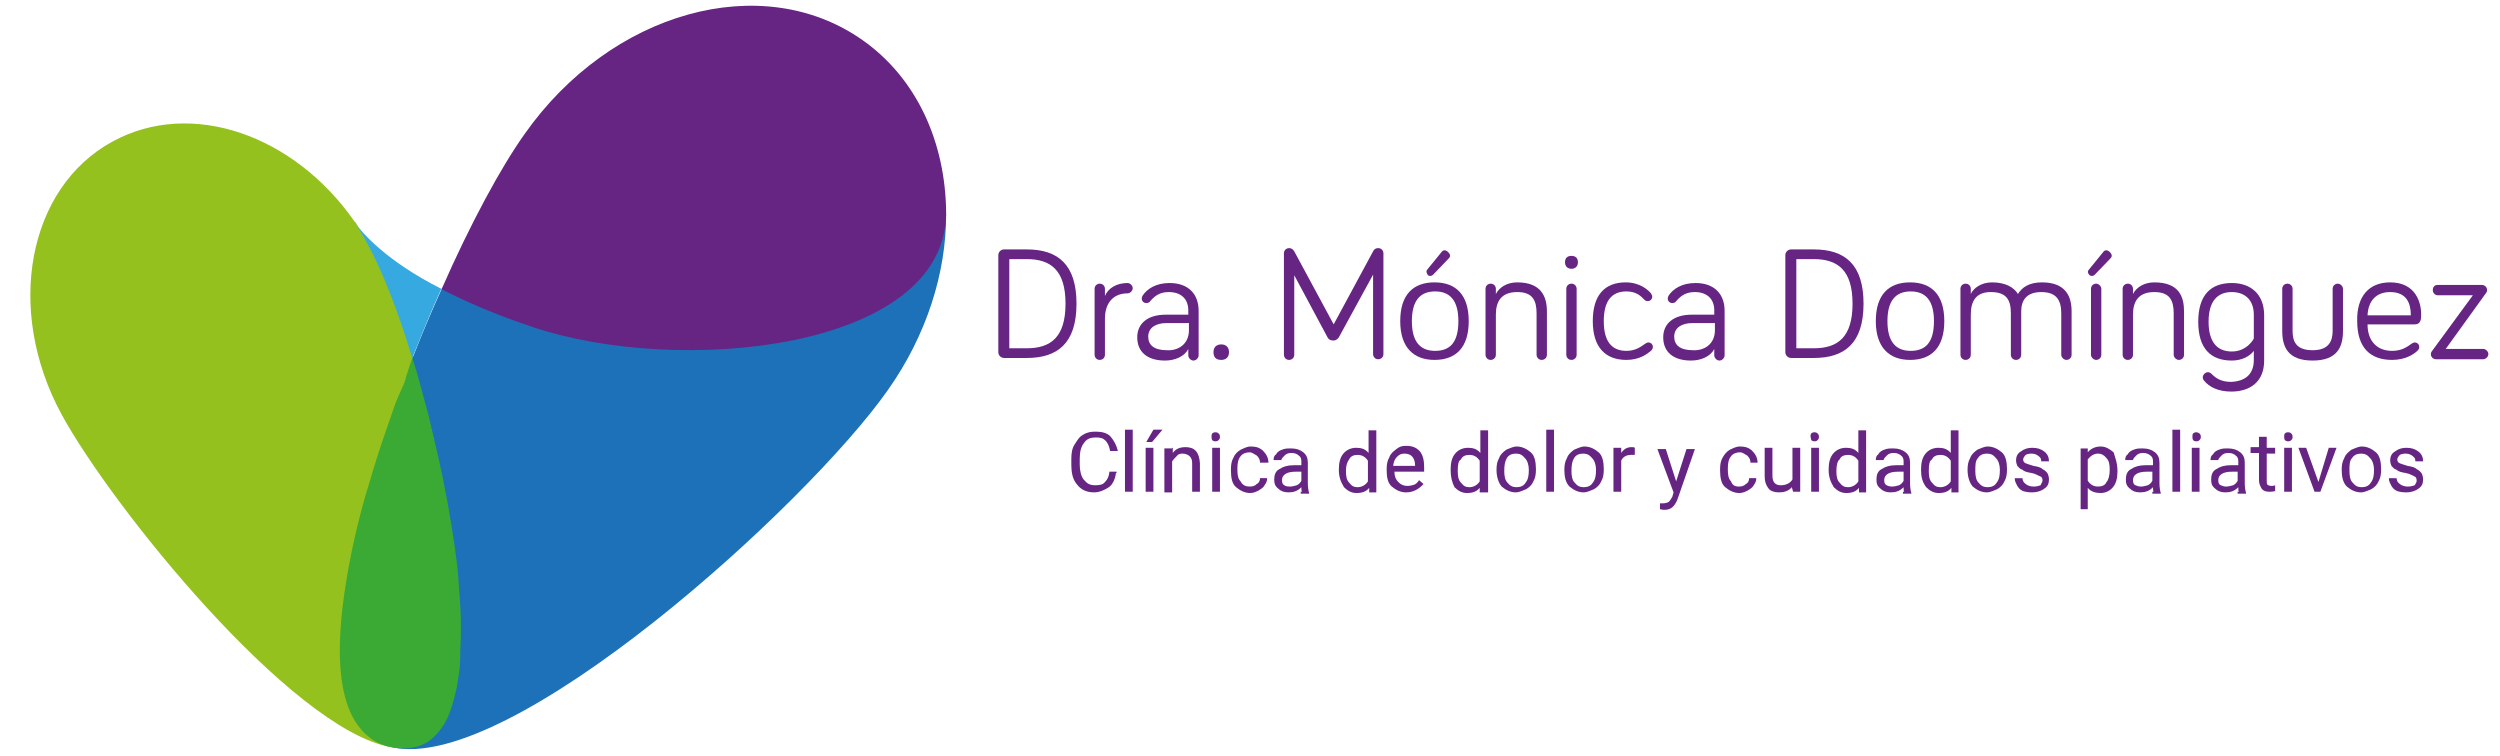 <svg xmlns="http://www.w3.org/2000/svg" xmlns:xlink="http://www.w3.org/1999/xlink" id="Layer_1" x="0px" y="0px" viewBox="0 0 386.9 117" style="enable-background:new 0 0 386.9 117;" xml:space="preserve"><style type="text/css">	.st0{fill:#95C11F;stroke:#95C11F;stroke-width:0.25;stroke-miterlimit:10;}	.st1{fill:#1D71B8;stroke:#1D71B8;stroke-width:0.25;stroke-miterlimit:10;}	.st2{fill:#662483;}	.st3{fill:#662483;stroke:#662483;stroke-width:0.25;stroke-miterlimit:10;}	.st4{fill:#3AAA35;stroke:#3AAA35;stroke-width:0.25;stroke-miterlimit:10;}	.st5{fill:#36A9E1;}</style><path class="st0" d="M57.5,114.1c-5.2-3.6-5.7-13.1-3.7-24.8c0.7-4.1,1.8-8.5,3-13.1c0.4-1.5,0.9-3,1.4-4.6c0.7-2.3,1.5-4.6,2.3-6.9 c0.3-0.8,0.5-1.5,0.8-2.3c0.6-1.5,1.1-3.1,1.7-4.6c0.3-0.8,0.6-1.5,0.9-2.3C61.7,48.2,59.2,41.9,57,38c-0.6-1.1-1.3-2.2-1.9-3.2 c-0.1-0.2-0.2-0.4-0.3-0.4C45.5,21,29.6,15.4,17.5,22C4.4,29.1,0.9,47.9,9.6,64c7.7,14.2,35.5,48.7,50.9,51.5 c-0.6-0.1-1.1-0.3-1.6-0.5C58.5,114.7,58,114.4,57.5,114.1z"></path><path class="st1" d="M82.5,50.5c-5.7-1.9-10.3-3.9-14-5.8c-1.6,3.5-3.1,7.1-4.6,10.9c0.2,0.7,0.4,1.4,0.6,2.1 c0.4,1.4,0.8,2.9,1.2,4.4c0.2,0.7,0.4,1.5,0.6,2.2c0.6,2.2,1.1,4.5,1.6,6.9c0.2,0.8,0.3,1.5,0.5,2.3c0.3,1.5,0.6,3.1,0.9,4.6 c0.4,2.3,0.8,4.6,1.1,6.9c0.2,1.5,0.4,3,0.5,4.4s0.3,2.9,0.3,4.3c0.1,1.4,0.1,2.7,0.1,4s0,2.6-0.1,3.8c-0.1,1.2-0.2,2.3-0.3,3.4 c-0.2,1.6-0.6,3.1-1,4.4c-0.3,0.9-0.6,1.7-1,2.4c-0.8,1.4-1.8,2.5-3,3.2c-1.5,0.8-3.3,1-5.3,0.6c18.2,4.3,64.2-37.4,76.7-55.2 c6-8.5,9-18.1,9-27.1C146,54.1,105.1,58.1,82.5,50.5z"></path><g>	<path class="st2" d="M172.7,73.2c-0.1,0.9-0.5,1.8-1.1,2.2s-1.4,0.8-2.3,0.8c-1.1,0-2-0.4-2.6-1.2c-0.7-0.8-0.9-1.8-0.9-3.2V71  c0-0.8,0.1-1.6,0.5-2.2c0.4-0.6,0.7-1.2,1.3-1.5c0.6-0.4,1.2-0.5,2-0.5c0.9,0,1.8,0.2,2.3,0.8s0.9,1.3,1.1,2.2h-1.2  c-0.1-0.7-0.4-1.3-0.7-1.6c-0.4-0.4-0.8-0.5-1.5-0.5c-0.8,0-1.4,0.2-1.8,0.8c-0.5,0.6-0.7,1.4-0.7,2.5v0.9c0,0.9,0.2,1.8,0.6,2.3  c0.5,0.6,0.9,0.9,1.8,0.9c0.7,0,1.2-0.1,1.5-0.5c0.4-0.4,0.6-0.8,0.7-1.6h1.1V73.2z"></path>	<path class="st2" d="M175.3,76.1h-1.2v-9.6h1.2V76.1z"></path>	<path class="st2" d="M178.5,66.5h1.4l-1.6,1.9h-0.9L178.5,66.5z M178.5,76.1h-1.2v-6.8h1.2V76.1z"></path>	<path class="st2" d="M181.5,69.3v0.8c0.5-0.7,1.2-0.9,2-0.9c1.4,0,2.1,0.8,2.2,2.5v4.4h-1.2v-4.4c0-0.5-0.1-0.8-0.4-1.1  c-0.2-0.2-0.6-0.4-1.1-0.4c-0.4,0-0.7,0.1-0.9,0.4c-0.2,0.2-0.5,0.5-0.7,0.8v4.8h-1.2v-6.8h1.2V69.3z"></path>	<path class="st2" d="M187.5,67.6c0-0.2,0-0.4,0.1-0.5c0.1-0.1,0.2-0.2,0.5-0.2s0.4,0.1,0.5,0.2c0.1,0.1,0.2,0.2,0.2,0.5  s-0.1,0.4-0.2,0.5s-0.2,0.2-0.5,0.2s-0.4-0.1-0.5-0.2C187.5,67.9,187.5,67.7,187.5,67.6z M188.8,76.1h-1.2v-6.8h1.2V76.1z"></path>	<path class="st2" d="M193.4,75.3c0.5,0,0.8-0.1,1.1-0.4c0.4-0.2,0.5-0.6,0.5-0.9h1.1c0,0.4-0.1,0.7-0.4,1.1  c-0.2,0.4-0.6,0.6-0.9,0.8c-0.4,0.2-0.8,0.4-1.3,0.4c-0.9,0-1.6-0.4-2.2-0.9s-0.8-1.4-0.8-2.6v-0.2c0-0.7,0.1-1.3,0.4-1.8  c0.2-0.5,0.6-0.9,1.1-1.2c0.5-0.2,0.9-0.5,1.6-0.5c0.8,0,1.4,0.2,1.9,0.7c0.5,0.5,0.8,1.1,0.8,1.8H195c0-0.5-0.2-0.8-0.5-1.1  c-0.4-0.2-0.7-0.5-1.1-0.5c-0.6,0-1.1,0.2-1.4,0.6c-0.4,0.5-0.5,1.1-0.5,1.9v0.2c0,0.8,0.1,1.4,0.5,1.8  C192.3,75.1,192.8,75.3,193.4,75.3z"></path>	<path class="st2" d="M201.5,76.1c-0.1-0.1-0.1-0.4-0.1-0.7c-0.6,0.6-1.2,0.8-2,0.8c-0.7,0-1.2-0.2-1.6-0.6  c-0.5-0.4-0.6-0.8-0.6-1.4c0-0.7,0.2-1.3,0.8-1.6c0.6-0.4,1.3-0.6,2.2-0.6h1.2v-0.6c0-0.4-0.1-0.7-0.4-0.9  c-0.2-0.2-0.6-0.4-1.1-0.4c-0.5,0-0.8,0.1-1.1,0.4c-0.2,0.2-0.5,0.5-0.5,0.7h-1.2c0-0.4,0.1-0.7,0.4-0.9c0.2-0.4,0.6-0.6,0.9-0.7  c0.5-0.2,0.8-0.2,1.4-0.2c0.8,0,1.4,0.2,1.9,0.6c0.5,0.4,0.7,0.9,0.7,1.6v3.2c0,0.6,0.1,1.2,0.2,1.5v0.1h-1.3V76.1z M199.6,75.3  c0.4,0,0.7-0.1,1.1-0.2c0.4-0.2,0.6-0.5,0.7-0.7V73h-0.9c-1.4,0-2.1,0.5-2.1,1.3c0,0.4,0.1,0.7,0.4,0.8  C198.8,75.2,199.2,75.3,199.6,75.3z"></path>	<path class="st2" d="M207.2,72.7c0-1.1,0.2-1.9,0.7-2.5s1.2-0.9,2-0.9s1.4,0.2,1.9,0.8v-3.5h1.2v9.6h-1.1v-0.7  c-0.5,0.6-1.1,0.8-2,0.8c-0.8,0-1.4-0.4-1.9-0.9C207.5,74.6,207.2,73.8,207.2,72.7L207.2,72.7z M208.3,72.9c0,0.8,0.1,1.4,0.5,1.8  c0.4,0.5,0.7,0.7,1.3,0.7c0.7,0,1.3-0.4,1.6-0.9v-3.2c-0.4-0.6-0.9-0.9-1.6-0.9c-0.6,0-1.1,0.2-1.3,0.7  C208.6,71.3,208.3,71.9,208.3,72.9z"></path>	<path class="st2" d="M217.6,76.2c-0.9,0-1.6-0.4-2.2-0.9s-0.8-1.4-0.8-2.5v-0.2c0-0.7,0.1-1.3,0.4-1.8c0.2-0.6,0.6-0.9,1.1-1.3  c0.5-0.4,0.9-0.5,1.5-0.5c0.9,0,1.5,0.2,2.1,0.8c0.5,0.6,0.7,1.4,0.7,2.5v0.7h-4.6c0,0.7,0.2,1.2,0.6,1.6s0.8,0.6,1.4,0.6  c0.5,0,0.7-0.1,1.1-0.2c0.2-0.1,0.6-0.4,0.7-0.7l0.7,0.6C219.5,75.8,218.6,76.2,217.6,76.2z M217.4,70.2c-0.5,0-0.8,0.1-1.2,0.5  c-0.4,0.4-0.5,0.8-0.6,1.4h3.4v-0.1c0-0.6-0.2-1.1-0.5-1.4C218.3,70.4,217.9,70.2,217.4,70.2z"></path>	<path class="st2" d="M224.5,72.7c0-1.1,0.2-1.9,0.7-2.5s1.2-0.9,2-0.9s1.4,0.2,1.9,0.8v-3.5h1.2v9.6H229v-0.7  c-0.5,0.6-1.1,0.8-2,0.8c-0.8,0-1.4-0.4-1.9-0.9C224.7,74.6,224.5,73.8,224.5,72.7L224.5,72.7z M225.6,72.9c0,0.8,0.1,1.4,0.5,1.8  c0.4,0.5,0.7,0.7,1.3,0.7c0.7,0,1.3-0.4,1.6-0.9v-3.2c-0.4-0.6-0.9-0.9-1.6-0.9c-0.6,0-1.1,0.2-1.3,0.7  C225.7,71.3,225.6,71.9,225.6,72.9z"></path>	<path class="st2" d="M231.6,72.7c0-0.7,0.1-1.3,0.4-1.8c0.2-0.6,0.6-0.9,1.1-1.3c0.5-0.2,1.1-0.5,1.6-0.5c0.9,0,1.6,0.4,2.2,0.9  s0.8,1.5,0.8,2.6v0.1c0,0.7-0.1,1.3-0.4,1.8c-0.2,0.5-0.6,0.9-1.1,1.2c-0.5,0.2-1.1,0.5-1.6,0.5c-0.9,0-1.6-0.4-2.2-0.9  C231.9,74.7,231.6,73.8,231.6,72.7L231.6,72.7z M232.8,72.9c0,0.7,0.1,1.4,0.5,1.8c0.4,0.5,0.8,0.7,1.4,0.7s1.1-0.2,1.4-0.7  c0.4-0.5,0.5-1.1,0.5-2c0-0.7-0.2-1.4-0.6-1.8c-0.4-0.5-0.8-0.7-1.4-0.7s-1.1,0.2-1.4,0.7S232.8,72,232.8,72.9z"></path>	<path class="st2" d="M240.5,76.1h-1.2v-9.6h1.2V76.1z"></path>	<path class="st2" d="M242.1,72.7c0-0.7,0.1-1.3,0.4-1.8c0.2-0.6,0.6-0.9,1.1-1.3c0.5-0.2,1.1-0.5,1.6-0.5c0.9,0,1.6,0.4,2.2,0.9  s0.8,1.5,0.8,2.6v0.1c0,0.7-0.1,1.3-0.4,1.8c-0.2,0.5-0.6,0.9-1.1,1.2c-0.5,0.2-1.1,0.5-1.6,0.5c-0.9,0-1.6-0.4-2.2-0.9  C242.3,74.7,242.1,73.8,242.1,72.7L242.1,72.7z M243.2,72.9c0,0.7,0.1,1.4,0.5,1.8c0.4,0.5,0.8,0.7,1.4,0.7s1.1-0.2,1.4-0.7  c0.4-0.5,0.5-1.1,0.5-2c0-0.7-0.2-1.4-0.6-1.8c-0.4-0.5-0.8-0.7-1.4-0.7s-1.1,0.2-1.4,0.7S243.2,72,243.2,72.9z"></path>	<path class="st2" d="M253,70.4c-0.1,0-0.4,0-0.6,0c-0.8,0-1.3,0.4-1.5,0.9v4.8h-1.2v-6.8h1.2v0.8c0.4-0.6,0.9-0.9,1.6-0.9  c0.2,0,0.4,0,0.5,0.1L253,70.4L253,70.4z"></path>	<path class="st2" d="M259.4,74.5l1.6-5h1.3l-2.7,7.8c-0.5,1.2-1.1,1.6-2,1.6h-0.2l-0.5-0.1v-0.9h0.4c0.4,0,0.7-0.1,0.9-0.2  c0.2-0.1,0.4-0.5,0.6-0.8l0.2-0.7l-2.5-6.7h1.3L259.4,74.5z"></path>	<path class="st2" d="M269.1,75.3c0.5,0,0.8-0.1,1.1-0.4c0.4-0.2,0.5-0.6,0.5-0.9h1.1c0,0.4-0.1,0.7-0.4,1.1  c-0.2,0.4-0.6,0.6-0.9,0.8c-0.4,0.2-0.8,0.4-1.3,0.4c-0.9,0-1.6-0.4-2.2-0.9s-0.8-1.4-0.8-2.6v-0.2c0-0.7,0.1-1.3,0.4-1.8  s0.6-0.9,1.1-1.2c0.5-0.2,0.9-0.5,1.6-0.5c0.8,0,1.4,0.2,1.9,0.7c0.5,0.5,0.8,1.1,0.8,1.8h-1.1c0-0.5-0.2-0.8-0.5-1.1  c-0.4-0.2-0.7-0.5-1.1-0.5c-0.6,0-1.1,0.2-1.4,0.6c-0.4,0.5-0.5,1.1-0.5,1.9v0.2c0,0.8,0.1,1.4,0.5,1.8  C268.1,75.1,268.5,75.3,269.1,75.3z"></path>	<path class="st2" d="M277.3,75.4c-0.5,0.6-1.2,0.8-2,0.8c-0.7,0-1.3-0.2-1.6-0.6c-0.4-0.5-0.6-1.1-0.6-1.9v-4.4h1.2v4.3  c0,1.1,0.5,1.5,1.3,1.5c0.9,0,1.5-0.4,1.8-0.9v-4.9h1.2v6.8h-1.1L277.3,75.4z"></path>	<path class="st2" d="M280.2,67.6c0-0.2,0-0.4,0.1-0.5s0.2-0.2,0.5-0.2s0.4,0.1,0.5,0.2c0.1,0.1,0.2,0.2,0.2,0.5s-0.1,0.4-0.2,0.5  c-0.1,0.1-0.2,0.2-0.5,0.2c-0.2,0-0.4-0.1-0.5-0.2C280.3,67.9,280.2,67.7,280.2,67.6z M281.5,76.1h-1.2v-6.8h1.2V76.1z"></path>	<path class="st2" d="M283,72.7c0-1.1,0.2-1.9,0.7-2.5c0.5-0.6,1.2-0.9,2-0.9c0.8,0,1.4,0.2,1.9,0.8v-3.5h1.2v9.6h-1.1v-0.7  c-0.5,0.6-1.1,0.8-2,0.8c-0.8,0-1.4-0.4-1.9-0.9C283.3,74.6,283,73.8,283,72.7L283,72.7z M284.2,72.9c0,0.8,0.1,1.4,0.5,1.8  c0.4,0.5,0.7,0.7,1.3,0.7c0.7,0,1.3-0.4,1.6-0.9v-3.2c-0.4-0.6-0.9-0.9-1.6-0.9c-0.6,0-1.1,0.2-1.3,0.7  C284.4,71.3,284.2,71.9,284.2,72.9z"></path>	<path class="st2" d="M294.7,76.1c-0.1-0.1-0.1-0.4-0.1-0.7c-0.6,0.6-1.2,0.8-2,0.8c-0.7,0-1.2-0.2-1.6-0.6  c-0.5-0.4-0.6-0.8-0.6-1.4c0-0.7,0.2-1.3,0.8-1.6c0.6-0.4,1.3-0.6,2.2-0.6h1.2v-0.6c0-0.4-0.1-0.7-0.4-0.9  c-0.2-0.2-0.6-0.4-1.1-0.4s-0.8,0.1-1.1,0.4c-0.2,0.2-0.5,0.5-0.5,0.7h-1.2c0-0.4,0.1-0.7,0.4-0.9c0.2-0.4,0.6-0.6,0.9-0.7  c0.5-0.2,0.8-0.2,1.4-0.2c0.8,0,1.4,0.2,1.9,0.6c0.5,0.4,0.7,0.9,0.7,1.6v3.2c0,0.6,0.1,1.2,0.2,1.5v0.1h-1.3V76.1z M292.8,75.3  c0.4,0,0.7-0.1,1.1-0.2c0.4-0.2,0.6-0.5,0.7-0.7V73h-0.9c-1.4,0-2.1,0.5-2.1,1.3c0,0.4,0.1,0.7,0.4,0.8  C292.1,75.2,292.5,75.3,292.8,75.3z"></path>	<path class="st2" d="M297.3,72.7c0-1.1,0.2-1.9,0.7-2.5s1.2-0.9,2-0.9c0.8,0,1.4,0.2,1.9,0.8v-3.5h1.2v9.6H302v-0.7  c-0.5,0.6-1.1,0.8-2,0.8c-0.8,0-1.4-0.4-1.9-0.9C297.5,74.6,297.3,73.8,297.3,72.7L297.3,72.7z M298.5,72.9c0,0.8,0.1,1.4,0.5,1.8  c0.4,0.5,0.7,0.7,1.3,0.7c0.7,0,1.3-0.4,1.6-0.9v-3.2c-0.4-0.6-0.9-0.9-1.6-0.9c-0.6,0-1.1,0.2-1.3,0.7  C298.6,71.3,298.5,71.9,298.5,72.9z"></path>	<path class="st2" d="M304.5,72.7c0-0.7,0.1-1.3,0.4-1.8c0.2-0.6,0.6-0.9,1.1-1.3c0.5-0.2,1.1-0.5,1.6-0.5c0.9,0,1.6,0.4,2.2,0.9  s0.8,1.5,0.8,2.6v0.1c0,0.7-0.1,1.3-0.4,1.8c-0.2,0.5-0.6,0.9-1.1,1.2c-0.5,0.2-1.1,0.5-1.6,0.5c-0.9,0-1.6-0.4-2.2-0.9  C304.8,74.7,304.5,73.8,304.5,72.7L304.5,72.7z M305.7,72.9c0,0.7,0.1,1.4,0.5,1.8c0.4,0.5,0.8,0.7,1.4,0.7s1.1-0.2,1.4-0.7  c0.4-0.5,0.5-1.1,0.5-2c0-0.7-0.2-1.4-0.6-1.8c-0.4-0.5-0.8-0.7-1.4-0.7s-1.1,0.2-1.4,0.7C305.7,71.3,305.7,72,305.7,72.9z"></path>	<path class="st2" d="M316.1,74.4c0-0.4-0.1-0.6-0.4-0.7s-0.7-0.4-1.3-0.5s-1.1-0.2-1.4-0.5c-0.4-0.1-0.6-0.4-0.8-0.6  c-0.1-0.2-0.2-0.6-0.2-0.8c0-0.6,0.2-1.1,0.7-1.4c0.5-0.4,1.1-0.6,1.8-0.6c0.8,0,1.4,0.2,1.9,0.6c0.5,0.4,0.7,0.9,0.7,1.5h-1.2  c0-0.4-0.1-0.6-0.4-0.8c-0.2-0.2-0.6-0.4-1.1-0.4s-0.7,0.1-0.9,0.2c-0.2,0.2-0.4,0.5-0.4,0.7c0,0.2,0.1,0.5,0.4,0.6  c0.2,0.1,0.6,0.2,1.2,0.4c0.6,0.1,1.1,0.2,1.4,0.5c0.4,0.2,0.6,0.4,0.8,0.7c0.1,0.2,0.2,0.6,0.2,0.9c0,0.6-0.2,1.1-0.7,1.4  c-0.5,0.4-1.2,0.6-1.9,0.6c-0.6,0-1.1-0.1-1.4-0.2c-0.5-0.2-0.7-0.5-0.9-0.8c-0.2-0.4-0.4-0.7-0.4-1.2h1.2c0,0.4,0.2,0.7,0.5,0.9  c0.2,0.2,0.7,0.4,1.2,0.4c0.5,0,0.8-0.1,1.1-0.2C315.9,74.8,316.1,74.6,316.1,74.4z"></path>	<path class="st2" d="M327.7,72.9c0,1.1-0.2,1.9-0.7,2.5c-0.5,0.6-1.2,0.9-1.9,0.9c-0.8,0-1.5-0.2-2-0.8v3.3H322v-9.4h1.1V70  c0.5-0.6,1.2-0.9,2-0.9c0.8,0,1.4,0.4,2,0.9C327.3,70.7,327.7,71.6,327.7,72.9L327.7,72.9z M326.5,72.7c0-0.8-0.1-1.4-0.5-1.8  c-0.4-0.5-0.8-0.7-1.3-0.7c-0.7,0-1.2,0.4-1.6,0.9v3.3c0.4,0.6,0.9,0.9,1.6,0.9c0.6,0,1.1-0.2,1.3-0.7  C326.3,74.3,326.5,73.6,326.5,72.7z"></path>	<path class="st2" d="M333.3,76.1c-0.1-0.1-0.1-0.4-0.1-0.7c-0.6,0.6-1.2,0.8-2,0.8c-0.7,0-1.2-0.2-1.6-0.6  c-0.5-0.4-0.6-0.8-0.6-1.4c0-0.7,0.2-1.3,0.8-1.6c0.6-0.4,1.3-0.6,2.2-0.6h1.2v-0.6c0-0.4-0.1-0.7-0.4-0.9  c-0.2-0.2-0.6-0.4-1.1-0.4c-0.5,0-0.8,0.1-1.1,0.4c-0.2,0.2-0.5,0.5-0.5,0.7h-1.2c0-0.4,0.1-0.7,0.4-0.9c0.2-0.4,0.6-0.6,0.9-0.7  c0.5-0.2,0.8-0.2,1.4-0.2c0.8,0,1.4,0.2,1.9,0.6c0.5,0.4,0.7,0.9,0.7,1.6v3.2c0,0.6,0.1,1.2,0.2,1.5v0.1h-1.3V76.1z M331.3,75.3  c0.4,0,0.7-0.1,1.1-0.2c0.4-0.2,0.6-0.5,0.7-0.7V73h-0.9c-1.4,0-2.1,0.5-2.1,1.3c0,0.4,0.1,0.7,0.4,0.8  C330.7,75.2,331,75.3,331.3,75.3z"></path>	<path class="st2" d="M337.4,76.1h-1.2v-9.6h1.2V76.1z"></path>	<path class="st2" d="M339.3,67.6c0-0.2,0-0.4,0.1-0.5c0.1-0.1,0.2-0.2,0.5-0.2c0.2,0,0.4,0.1,0.5,0.2c0.1,0.1,0.2,0.2,0.2,0.5  s-0.1,0.4-0.2,0.5s-0.2,0.2-0.5,0.2s-0.4-0.1-0.5-0.2C339.3,67.9,339.3,67.7,339.3,67.6z M340.4,76.1h-1.2v-6.8h1.2V76.1z"></path>	<path class="st2" d="M346.5,76.1c-0.1-0.1-0.1-0.4-0.1-0.7c-0.6,0.6-1.2,0.8-2,0.8c-0.7,0-1.2-0.2-1.6-0.6  c-0.5-0.4-0.6-0.8-0.6-1.4c0-0.7,0.2-1.3,0.8-1.6c0.6-0.4,1.3-0.6,2.2-0.6h1.2v-0.6c0-0.4-0.1-0.7-0.4-0.9  c-0.2-0.2-0.6-0.4-1.1-0.4s-0.8,0.1-1.1,0.4c-0.2,0.2-0.5,0.5-0.5,0.7h-1.2c0-0.4,0.1-0.7,0.4-0.9c0.2-0.4,0.6-0.6,0.9-0.7  c0.5-0.2,0.8-0.2,1.4-0.2c0.8,0,1.4,0.2,1.9,0.6c0.5,0.4,0.7,0.9,0.7,1.6v3.2c0,0.6,0.1,1.2,0.2,1.5v0.1h-1.3V76.1z M344.5,75.3  c0.4,0,0.7-0.1,1.1-0.2c0.4-0.2,0.6-0.5,0.7-0.7V73h-0.9c-1.4,0-2.1,0.5-2.1,1.3c0,0.4,0.1,0.7,0.4,0.8  C343.9,75.2,344.2,75.3,344.5,75.3z"></path>	<path class="st2" d="M350.8,67.7v1.6h1.3v0.9h-1.3v4.2c0,0.2,0,0.5,0.1,0.6c0.1,0.1,0.4,0.2,0.6,0.2c0.1,0,0.4,0,0.6-0.1v0.9  c-0.4,0.1-0.6,0.1-0.9,0.1c-0.5,0-0.9-0.1-1.2-0.5c-0.2-0.4-0.4-0.7-0.4-1.3v-4.2h-1.3v-0.9h1.3v-1.6H350.8z"></path>	<path class="st2" d="M353.5,67.6c0-0.2,0-0.4,0.1-0.5s0.2-0.2,0.5-0.2s0.4,0.1,0.5,0.2c0.1,0.1,0.2,0.2,0.2,0.5s-0.1,0.4-0.2,0.5  c-0.1,0.1-0.2,0.2-0.5,0.2c-0.2,0-0.4-0.1-0.5-0.2C353.5,67.9,353.5,67.7,353.5,67.6z M354.7,76.1h-1.2v-6.8h1.2V76.1z"></path>	<path class="st2" d="M358.8,74.6l1.6-5.3h1.2l-2.5,6.8h-0.9l-2.5-6.8h1.2L358.8,74.6z"></path>	<path class="st2" d="M362.4,72.7c0-0.7,0.1-1.3,0.4-1.8c0.2-0.6,0.6-0.9,1.1-1.3c0.5-0.2,1.1-0.5,1.6-0.5c0.9,0,1.6,0.4,2.2,0.9  s0.8,1.5,0.8,2.6v0.1c0,0.7-0.1,1.3-0.4,1.8c-0.2,0.5-0.6,0.9-1.1,1.2c-0.5,0.2-1.1,0.5-1.6,0.5c-0.9,0-1.6-0.4-2.2-0.9  C362.6,74.7,362.4,73.8,362.4,72.7L362.4,72.7z M363.6,72.9c0,0.7,0.1,1.4,0.5,1.8c0.4,0.5,0.8,0.7,1.4,0.7s1.1-0.2,1.4-0.7  c0.4-0.5,0.5-1.1,0.5-2c0-0.7-0.2-1.4-0.6-1.8c-0.4-0.5-0.8-0.7-1.4-0.7s-1.1,0.2-1.4,0.7C363.6,71.3,363.6,72,363.6,72.9z"></path>	<path class="st2" d="M374,74.4c0-0.4-0.1-0.6-0.4-0.7c-0.2-0.1-0.7-0.4-1.3-0.5s-1.1-0.2-1.4-0.5c-0.4-0.1-0.6-0.4-0.8-0.6  c-0.1-0.2-0.2-0.6-0.2-0.8c0-0.6,0.2-1.1,0.7-1.4c0.5-0.4,1.1-0.6,1.8-0.6c0.8,0,1.4,0.2,1.9,0.6c0.5,0.4,0.7,0.9,0.7,1.5h-1.2  c0-0.4-0.1-0.6-0.4-0.8c-0.2-0.2-0.6-0.4-1.1-0.4s-0.7,0.1-0.9,0.2c-0.2,0.2-0.4,0.5-0.4,0.7c0,0.2,0.1,0.5,0.4,0.6  c0.2,0.1,0.6,0.2,1.2,0.4c0.6,0.1,1.1,0.2,1.4,0.5c0.4,0.2,0.6,0.4,0.8,0.7c0.1,0.2,0.2,0.6,0.2,0.9c0,0.6-0.2,1.1-0.7,1.4  c-0.5,0.4-1.2,0.6-1.9,0.6c-0.6,0-1.1-0.1-1.4-0.2c-0.5-0.2-0.7-0.5-0.9-0.8c-0.2-0.4-0.4-0.7-0.4-1.2h1.2c0,0.4,0.2,0.7,0.5,0.9  c0.2,0.2,0.7,0.4,1.2,0.4c0.5,0,0.8-0.1,1.1-0.2C373.9,74.8,374,74.6,374,74.4z"></path></g><path class="st3" d="M133.4,6.3C117.9-4.6,94.6,1.9,81.3,20.8c-3.7,5.2-8.4,13.9-12.8,23.9c3.7,1.9,8.3,3.9,14,5.8 c22.6,7.6,63.5,3.6,63.8-17.4c0-0.1,0-0.1,0-0.2C146.2,22.1,141.8,12.2,133.4,6.3z"></path><path class="st4" d="M61.3,62.5c-0.3,0.8-0.5,1.5-0.8,2.3c-0.8,2.3-1.6,4.6-2.3,6.9c-0.5,1.5-0.9,3.1-1.4,4.6 c-1.3,4.5-2.3,8.9-3,13.1c-2,11.7-1.5,21.1,3.7,24.8c0.4,0.3,0.9,0.6,1.4,0.8c0.5,0.2,1,0.4,1.6,0.5c2,0.4,3.8,0.2,5.3-0.6 c1.2-0.7,2.2-1.8,3-3.2c0.4-0.7,0.7-1.5,1-2.4c0.4-1.3,0.8-2.8,1-4.4c0.2-1.1,0.3-2.2,0.3-3.4s0.1-2.5,0.1-3.8s0-2.7-0.1-4 c-0.1-1.4-0.2-2.8-0.3-4.3s-0.3-2.9-0.5-4.4c-0.3-2.2-0.7-4.5-1.1-6.9c-0.3-1.5-0.6-3.1-0.9-4.6c-0.2-0.8-0.3-1.5-0.5-2.3 c-0.5-2.3-1.1-4.6-1.6-6.9c-0.2-0.7-0.4-1.5-0.6-2.2c-0.4-1.5-0.8-2.9-1.2-4.4c-0.2-0.7-0.4-1.2-0.6-1.9c-0.3,0.8-0.5,1.6-0.8,2.4 C62.6,59.8,61.9,60.9,61.3,62.5z"></path><g>	<path class="st2" d="M158.9,38.6c4.8,0,7.7,2.3,7.7,8.4c0,6.2-3,8.4-7.7,8.4h-3.5c-0.5,0-0.9-0.4-0.9-0.9v-15  c0-0.5,0.4-0.9,0.9-0.9H158.9z M156.2,53.9h2.7c3.7,0,6-1.7,6-6.9s-2.3-6.9-6-6.9h-2.7V53.9z"></path>	<path class="st2" d="M171,45.8c0.5-1.2,1.8-2,3.5-2c0.4,0,0.8,0.4,0.8,0.8c0,0.4-0.4,0.8-0.8,0.8c-2.3,0-3.5,1.6-3.5,3.9v5.6  c0,0.5-0.4,0.8-0.8,0.8c-0.5,0-0.8-0.4-0.8-0.8V44.7c0-0.5,0.4-0.8,0.8-0.8c0.5,0,0.8,0.4,0.8,0.8V45.8z"></path>	<path class="st2" d="M178.1,46.5c-0.2,0.3-0.4,0.4-0.7,0.4c-0.4,0-0.7-0.3-0.7-0.7c0-0.2,0.1-0.3,0.1-0.4c0.7-1.1,2.1-2,4.2-2  c2.9,0,4.5,1.7,4.5,4.3V55c0,0.4-0.4,0.8-0.8,0.8c-0.4,0-0.8-0.4-0.8-0.8v-1c-0.6,1.2-2.1,1.8-3.6,1.8c-2.7,0-4.3-1.3-4.3-3.6  c0-2.2,1.7-3.5,4.4-3.5h3.5V48c0-1.7-1.1-2.8-3-2.8C179.7,45.2,178.9,45.6,178.1,46.5z M184,51.1V50h-3.5c-1.6,0-2.8,0.7-2.8,2.1  c0,1.3,0.9,2.1,2.9,2.1C182.3,54.3,184,53.3,184,51.1z"></path>	<path class="st2" d="M187.8,54.5c0-0.8,0.5-1.2,1.2-1.2s1.2,0.4,1.2,1.2s-0.5,1.2-1.2,1.2C188.2,55.7,187.8,55.3,187.8,54.5z"></path>	<path class="st2" d="M205.5,52.3l-5.2-9.7v12.3c0,0.5-0.4,0.8-0.8,0.8c-0.5,0-0.8-0.4-0.8-0.8V39.2c0-0.5,0.4-0.8,0.8-0.8  c0.4,0,0.6,0.2,0.8,0.5l6.1,11.3l6.1-11.3c0.1-0.2,0.3-0.5,0.8-0.5s0.8,0.4,0.8,0.8v15.6c0,0.5-0.4,0.8-0.8,0.8  c-0.5,0-0.8-0.4-0.8-0.8V42.5l-5.3,9.7c-0.2,0.3-0.5,0.5-0.8,0.5C206,52.7,205.7,52.6,205.5,52.3z"></path>	<path class="st2" d="M227.3,49.7c0,4.1-2,6-5.3,6c-3.2,0-5.3-1.9-5.3-6s2-6,5.3-6S227.3,45.6,227.3,49.7z M225.7,49.7  c0-3.2-1.3-4.6-3.6-4.6s-3.6,1.4-3.6,4.6c0,3.2,1.3,4.6,3.6,4.6S225.7,53,225.7,49.7z M220.9,41.7l2.2-2.7c0.2-0.3,0.6-0.4,1,0  s0.4,0.7,0.1,1l-2.4,2.5c-0.2,0.2-0.5,0.3-0.8,0.1C220.7,42.2,220.7,41.9,220.9,41.7z"></path>	<path class="st2" d="M239.4,48.2v6.7c0,0.5-0.4,0.8-0.8,0.8c-0.5,0-0.8-0.4-0.8-0.8v-6.4c0-2-0.6-3.3-3-3.3c-2.5,0-3.3,1.5-3.3,3.5  v6.2c0,0.5-0.4,0.8-0.8,0.8c-0.5,0-0.8-0.4-0.8-0.8V44.7c0-0.5,0.4-0.8,0.8-0.8c0.5,0,0.8,0.4,0.8,0.8v0.8c0.5-1,1.7-1.8,3.3-1.8  C238.6,43.7,239.4,46,239.4,48.2z"></path>	<path class="st2" d="M242.2,40.6c0-0.7,0.4-1,1-1s1,0.3,1,1c0,0.6-0.4,1-1,1S242.2,41.2,242.2,40.6z M244,54.9  c0,0.5-0.4,0.8-0.8,0.8c-0.5,0-0.8-0.4-0.8-0.8V44.7c0-0.5,0.4-0.8,0.8-0.8c0.5,0,0.8,0.4,0.8,0.8V54.9z"></path>	<path class="st2" d="M251.6,43.7c2.2,0,3.5,1.2,3.9,1.7c0.1,0.2,0.2,0.3,0.2,0.5c0,0.4-0.3,0.7-0.7,0.7c-0.3,0-0.4-0.1-0.6-0.3  c-0.4-0.4-1.1-1.2-2.7-1.2c-2.3,0-3.5,1.5-3.5,4.6s1.2,4.6,3.5,4.6c1.5,0,2.3-0.7,2.9-1.1c0.2-0.1,0.3-0.2,0.5-0.2  c0.4,0,0.7,0.3,0.7,0.7c0,0.2-0.1,0.4-0.3,0.6c-0.6,0.5-1.8,1.4-3.8,1.4c-3.2,0-5.2-1.9-5.2-6S248.4,43.7,251.6,43.7z"></path>	<path class="st2" d="M259.5,46.5c-0.2,0.3-0.4,0.4-0.7,0.4c-0.4,0-0.7-0.3-0.7-0.7c0-0.2,0.1-0.3,0.1-0.4c0.7-1.1,2.1-2,4.2-2  c2.9,0,4.5,1.7,4.5,4.3V55c0,0.4-0.4,0.8-0.8,0.8s-0.8-0.4-0.8-0.8v-1c-0.6,1.2-2.1,1.8-3.6,1.8c-2.7,0-4.3-1.3-4.3-3.6  c0-2.2,1.7-3.5,4.4-3.5h3.5V48c0-1.7-1.1-2.8-3-2.8C261.1,45.2,260.3,45.6,259.5,46.5z M265.4,51.1V50h-3.5c-1.6,0-2.8,0.7-2.8,2.1  c0,1.3,0.9,2.1,2.9,2.1C263.7,54.3,265.4,53.3,265.4,51.1z"></path>	<path class="st2" d="M280.7,38.6c4.8,0,7.7,2.3,7.7,8.4c0,6.2-3,8.4-7.7,8.4h-3.5c-0.5,0-0.9-0.4-0.9-0.9v-15  c0-0.5,0.4-0.9,0.9-0.9H280.7z M278,53.9h2.7c3.7,0,6-1.7,6-6.9s-2.3-6.9-6-6.9H278V53.9z"></path>	<path class="st2" d="M300.9,49.7c0,4.1-2,6-5.3,6c-3.2,0-5.3-1.9-5.3-6s2-6,5.3-6S300.9,45.6,300.9,49.7z M299.3,49.7  c0-3.2-1.3-4.6-3.6-4.6c-2.3,0-3.6,1.4-3.6,4.6c0,3.2,1.3,4.6,3.6,4.6S299.3,53,299.3,49.7z"></path>	<path class="st2" d="M320.6,48.2v6.7c0,0.5-0.4,0.8-0.8,0.8s-0.8-0.4-0.8-0.8v-6.4c0-2-0.7-3.3-3.1-3.3c-2.2,0-3.1,1.2-3.1,3v6.7  c0,0.5-0.4,0.8-0.8,0.8c-0.5,0-0.8-0.4-0.8-0.8v-6.4c0-2-0.6-3.3-3.1-3.3c-2.3,0-3.1,1.4-3.1,3.5v6.2c0,0.5-0.4,0.8-0.8,0.8  c-0.5,0-0.8-0.4-0.8-0.8V44.7c0-0.5,0.4-0.8,0.8-0.8c0.5,0,0.8,0.4,0.8,0.8v0.8c0.4-0.9,1.6-1.8,3.3-1.8c2.1,0,3.4,0.8,4,1.8  c0.6-1,1.7-1.8,3.7-1.8C319.8,43.7,320.6,46,320.6,48.2z"></path>	<path class="st2" d="M323.3,41.7l2.2-2.7c0.2-0.3,0.6-0.4,1,0s0.4,0.7,0.1,1l-2.4,2.5c-0.2,0.2-0.5,0.3-0.8,0.1  C323,42.2,323.1,41.9,323.3,41.7z M325.2,54.9c0,0.5-0.4,0.8-0.8,0.8s-0.8-0.4-0.8-0.8V44.7c0-0.5,0.4-0.8,0.8-0.8s0.8,0.4,0.8,0.8  V54.9z"></path>	<path class="st2" d="M338,48.2v6.7c0,0.5-0.4,0.8-0.8,0.8s-0.8-0.4-0.8-0.8v-6.4c0-2-0.6-3.3-3-3.3c-2.5,0-3.3,1.5-3.3,3.5v6.2  c0,0.5-0.4,0.8-0.8,0.8c-0.5,0-0.8-0.4-0.8-0.8V44.7c0-0.5,0.4-0.8,0.8-0.8c0.5,0,0.8,0.4,0.8,0.8v0.8c0.5-1,1.7-1.8,3.3-1.8  C337.3,43.7,338,46,338,48.2z"></path>	<path class="st2" d="M348.8,55.7v-1.4c-0.6,0.8-1.8,1.5-3.4,1.5c-3.3,0-5.2-1.9-5.2-6s1.9-6,5.2-6c2.9,0,5,1.7,5,5v7  c0,3.4-2.3,4.8-5.1,4.8c-2,0-3.4-0.7-4.2-1.7c-0.1-0.1-0.2-0.3-0.2-0.5c0-0.4,0.4-0.8,0.8-0.8c0.2,0,0.4,0.1,0.6,0.3  c0.6,0.6,1.4,1.2,3,1.2C347.4,59,348.8,58,348.8,55.7z M348.8,48.7c0-2.4-1.5-3.5-3.4-3.5c-2.3,0-3.6,1.5-3.6,4.6s1.3,4.6,3.6,4.6  c2.4,0,3.4-2,3.4-2V48.7z"></path>	<path class="st2" d="M354.8,44.7v6.5c0,1.6,0.5,3,3.1,3c2.5,0,3.1-1.4,3.1-3v-6.5c0-0.5,0.4-0.8,0.8-0.8s0.8,0.4,0.8,0.8v6.5  c0,2.4-0.8,4.6-4.7,4.6c-3.9,0-4.7-2.2-4.7-4.6v-6.5c0-0.5,0.4-0.8,0.8-0.8C354.4,43.9,354.8,44.2,354.8,44.7z"></path>	<path class="st2" d="M369.9,43.7c4,0,4.8,3.2,4.8,4.9c0,0.7,0,1.6-1,1.6h-7.3c0,2.5,1.4,4.1,3.8,4.1c1.5,0,2.3-0.6,3-1.1  c0.2-0.1,0.3-0.2,0.5-0.2c0.4,0,0.7,0.3,0.7,0.7c0,0.3-0.1,0.4-0.3,0.6c-0.4,0.4-1.7,1.4-3.9,1.4c-3.3,0-5.4-1.8-5.4-6  C364.7,45.9,366.6,43.7,369.9,43.7z M369.9,45.2c-2.2,0-3.4,1.4-3.5,3.6h6.7C373.1,47,372.5,45.2,369.9,45.2z"></path>	<path class="st2" d="M377.2,44.1h6.9c0.4,0,0.8,0.3,0.8,0.8c0,0.2-0.1,0.4-0.2,0.5l-6.2,8.6h5.8c0.4,0,0.8,0.4,0.8,0.8  c0,0.4-0.4,0.8-0.8,0.8H377c-0.4,0-0.8-0.3-0.8-0.8c0-0.2,0.1-0.4,0.2-0.5l6.3-8.6h-5.4c-0.4,0-0.8-0.3-0.8-0.8  C376.5,44.4,376.8,44.1,377.2,44.1z"></path></g><path class="st5" d="M63.8,55.4c1.5-3.7,2.9-7.2,4.5-10.7C59.6,40.3,56.1,36,55,34.6c0.7,1,1.3,2.1,1.9,3.2 C59.1,41.8,61.6,48.1,63.8,55.4z"></path></svg>